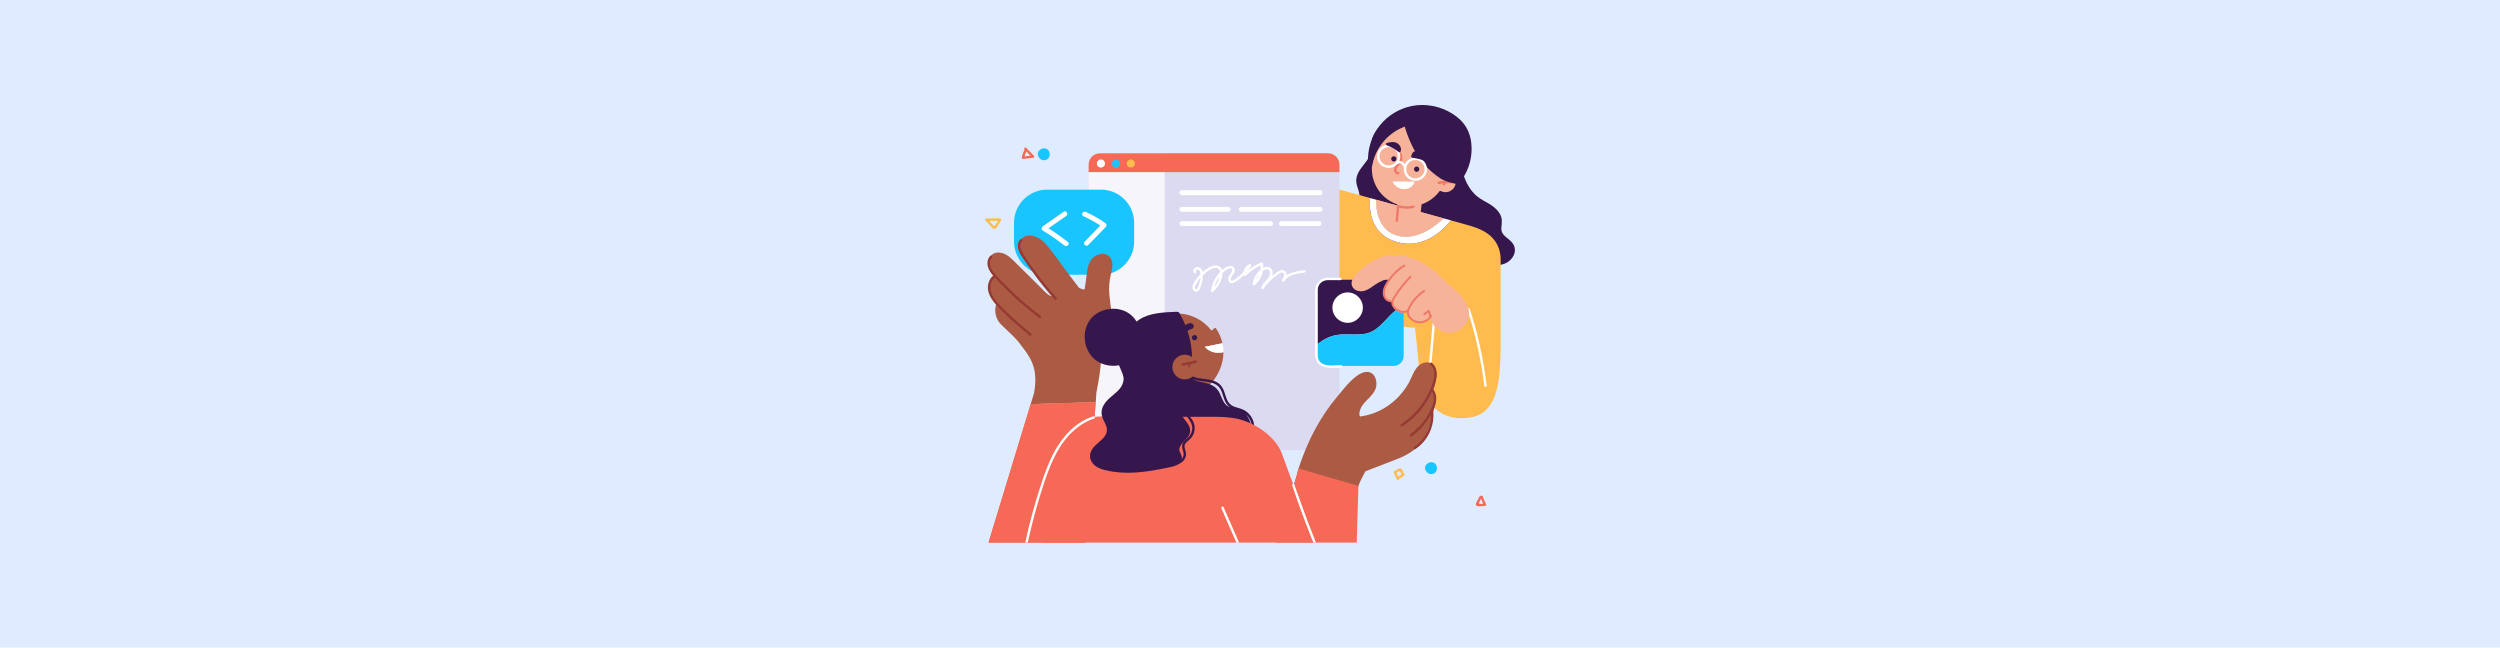 <svg width="4096" height="1061" viewBox="0 0 4096 1061" fill="none" xmlns="http://www.w3.org/2000/svg">
<g id="HEADER13">
<rect width="4096" height="1061" fill="#DFECFF"/>
<g id="uuid-34b412ff-2121-4a17-806b-5049842c197b" clip-path="url(#clip0_268_8906)">
<path id="Vector" d="M1638.69 357.895C1631.57 357.67 1624.41 357.76 1617.29 358.075C1616.25 357.174 1614.9 357.805 1614.41 358.886C1613.59 359.967 1614 361.905 1615.62 361.995C1617.65 364.202 1619.63 366.455 1621.66 368.708C1622.74 369.924 1623.87 371.141 1624.99 372.402C1626.03 373.529 1627.07 374.745 1628.64 374.971C1631.89 375.421 1633.55 371.862 1634.95 369.564C1636.75 366.68 1638.56 363.752 1640.31 360.868C1641.12 359.562 1640.09 357.985 1638.65 357.94L1638.69 357.895ZM1632.56 366.05C1631.8 367.311 1631.03 368.573 1630.22 369.834C1627.88 370.105 1627.07 368.933 1626.21 367.987C1625.26 366.951 1624.32 365.87 1623.37 364.833C1622.47 363.842 1621.61 362.851 1620.71 361.86C1625.58 361.679 1630.4 361.679 1635.27 361.77L1632.56 366.095V366.05Z" fill="#FFBB4D"/>
<path id="Vector_2" d="M1693.93 255.126C1689.78 250.846 1685.59 246.611 1681.45 242.331C1679.65 240.483 1676.81 243.322 1678.61 245.169C1676.45 249.314 1674.87 253.549 1674.06 257.965C1673.83 259.091 1674.6 260.668 1676 260.488L1692.53 258.55C1693.34 258.46 1694.02 258.145 1694.38 257.334C1694.69 256.568 1694.56 255.757 1693.97 255.126H1693.93ZM1681.67 248.323L1688.25 255.036C1685.01 255.396 1681.81 255.802 1678.56 256.162C1679.28 253.414 1680.32 250.801 1681.67 248.278V248.323Z" fill="#F66957"/>
<path id="Vector_3" d="M1718.75 247.738C1716.86 244.043 1712.85 242.421 1708.89 243.097C1706.81 243.458 1704.83 244.494 1703.25 245.936C1701.54 247.512 1700.6 249.585 1700.28 251.883C1701 258.28 1704.34 261.254 1707.99 262.2C1711.86 263.237 1715.96 261.93 1718.21 258.596C1720.33 255.442 1720.38 251.072 1718.66 247.738H1718.75Z" fill="#19C5FF"/>
<path id="Vector_4" d="M2434.87 826.058C2432.8 821.958 2430.95 817.723 2429.29 813.397C2428.88 812.406 2427.93 811.685 2426.81 812.001C2424.69 813.127 2423.88 813.442 2423.52 814.163C2422.39 816.416 2421.22 818.669 2420.1 820.877C2419.51 822.003 2418.92 823.084 2418.38 824.211C2417.75 825.562 2417.62 827.139 2418.79 828.31C2419.6 829.121 2420.82 829.392 2421.94 829.437C2423.16 829.527 2424.38 829.437 2425.59 829.437C2428.12 829.437 2430.59 829.257 2433.12 828.986C2434.65 828.851 2435.55 827.409 2434.83 825.968L2434.87 826.058ZM2423.47 825.517C2423.07 823.94 2423.56 822.949 2424.06 822.003C2424.87 820.381 2425.68 818.804 2426.49 817.182C2427.62 819.93 2428.79 822.634 2430.05 825.337C2428.93 825.427 2427.8 825.472 2426.67 825.517C2425.59 825.517 2424.51 825.517 2423.43 825.517H2423.47Z" fill="#F66957"/>
<path id="Vector_5" d="M2300.97 776.995C2300.07 775.238 2299.12 773.481 2298.22 771.678C2297.45 770.147 2296.69 768.389 2295.06 767.623C2292.99 766.632 2291.14 767.939 2289.43 769.02C2288.17 769.831 2286.95 770.642 2285.69 771.453C2283.48 772.129 2283.26 772.94 2283.39 773.706C2285.51 778.842 2286.86 782.086 2288.26 785.33C2288.8 786.592 2290.56 786.501 2291.41 785.735C2294.03 783.257 2297 781.275 2300.25 779.743C2301.24 779.248 2301.42 777.896 2300.97 776.995ZM2288.04 774.697C2288.89 774.156 2289.75 773.571 2290.6 773.03C2291.28 772.579 2292 772.129 2292.68 771.678C2294.34 772.895 2294.7 773.616 2295.11 774.337C2295.6 775.283 2296.06 776.184 2296.55 777.13C2294.52 778.256 2292.54 779.518 2290.74 780.96C2289.84 778.842 2288.94 776.77 2288.04 774.652V774.697Z" fill="#FFBB4D"/>
<path id="Vector_6" d="M2353.18 761.992C2351.29 758.297 2347.28 756.675 2343.32 757.351C2341.24 757.711 2339.22 758.748 2337.68 760.189C2335.97 761.766 2335.03 763.839 2334.71 766.137C2335.43 772.534 2338.77 775.508 2342.42 776.454C2346.29 777.49 2350.39 776.184 2352.64 772.85C2354.81 769.696 2354.81 765.326 2353.14 761.992H2353.18Z" fill="#19C5FF"/>
<path id="Vector_7" d="M2481.69 413.223C2480.51 419.35 2476.59 424.802 2471.64 428.451C2459.65 437.372 2442.31 434.849 2428.65 432.281C2414.1 429.487 2399.77 424.126 2388.6 414.169C2383.55 409.663 2379.23 404.257 2376.25 398.174C2372.92 391.416 2371.43 383.982 2371.07 376.503C2370.76 368.663 2371.7 360.869 2372.88 353.165C2374 345.686 2375.26 338.207 2376.75 330.773C2379.68 316.13 2383.91 301.442 2392.25 288.872C2392.74 288.151 2393.47 287.88 2394.19 287.971C2390.18 275.671 2387.97 262.56 2386.08 250.17C2385.67 247.647 2389.55 246.565 2389.95 249.088C2390.58 253.053 2391.17 257.018 2391.84 260.983C2394.46 276.346 2398.11 291.89 2406.26 305.362C2409.87 311.309 2414.28 316.761 2419.6 321.266C2425.5 326.222 2432.44 329.601 2439.02 333.476C2445.19 337.125 2451 341.36 2455.28 347.172C2457.26 349.831 2458.84 352.804 2459.74 356.003C2460.78 359.607 2460.73 363.347 2460.37 367.087C2460.01 370.781 2459.34 374.656 2460.19 378.305C2460.87 381.144 2462.45 383.532 2464.43 385.604C2468.35 389.704 2473.3 392.678 2477.04 397.003C2481.05 401.598 2482.81 407.275 2481.64 413.313L2481.69 413.223Z" fill="#36174D"/>
<path id="Vector_8" d="M2409.69 418.044C2409.82 419.125 2408.65 420.027 2407.66 420.027C2403.56 420.027 2399.41 420.072 2395.31 420.117C2361.93 420.342 2328.54 420.567 2295.16 420.838C2286.82 420.928 2278.48 420.973 2270.15 421.018C2264.07 421.063 2256.54 421.874 2251.68 417.458C2249.29 415.296 2248.3 412.187 2247.8 409.078C2247.17 405.159 2246.81 401.194 2246.32 397.229L2243.43 373.575C2240.86 372.314 2238.43 370.827 2236.18 369.115C2229.82 364.249 2224.55 357.446 2222.57 349.606C2221.44 345.191 2221.58 340.685 2223.02 336.36C2224.37 332.215 2226.67 328.295 2227.26 323.925C2228.38 315.41 2223.29 307.345 2222.26 299.055C2221.35 292.206 2223.52 285.719 2227.08 279.952C2230.59 274.23 2235.1 269.229 2238.97 263.777C2240.41 261.704 2241.81 259.587 2242.94 257.334C2244.42 243.412 2246.9 228.364 2250.73 220.975C2256.59 209.666 2262.94 204.485 2273.03 196.646C2294.93 179.66 2318.76 182.679 2345.3 190.563C2346.56 190.969 2346.92 192.185 2346.56 193.176C2350.89 194.663 2355.03 196.691 2358.77 199.304C2389.55 220.66 2391.53 262.38 2395.45 296.081C2400.23 336.766 2404.96 377.405 2409.73 418.044H2409.69Z" fill="#36174D"/>
<path id="Vector_9" d="M2254.74 327.258C2291.55 337.44 2328.31 347.577 2365.12 357.76C2355.08 367.582 2323.04 395.335 2289.61 386.099C2256.45 376.953 2254.42 340.143 2254.74 327.258Z" fill="#FFBB4D"/>
<path id="Vector_10" d="M2458.66 424.712C2458.66 426.515 2458.66 495.899 2458.66 553.208C2458.66 610.518 2458.66 674.721 2411.04 683.597C2366.07 691.977 2330.34 668.909 2324.53 598.894C2322.5 574.835 2320.25 553.794 2318.13 536.493C2316.65 536.583 2315.16 536.673 2313.58 536.673C2301.33 536.673 2289.93 533.114 2280.29 526.987L2255.28 552.668L2069.7 496.034L2121.69 422.865L2103.44 418.134L2104.34 414.8C2083.08 404.933 2068.34 383.397 2068.34 358.437C2068.34 340.145 2078.66 316.356 2094.48 305.903C2113.04 293.603 2138.5 295.09 2158.68 300.677C2185.35 308.066 2212.03 315.41 2238.7 322.799C2240.73 323.339 2242.71 323.925 2244.74 324.466C2243.25 339.199 2242.89 383.803 2289.57 396.733C2333.86 408.988 2366.25 374.837 2377.16 361.095C2384.32 363.078 2391.53 365.06 2398.69 367.042C2403.47 368.349 2408.24 369.701 2412.98 371.233C2421.85 374.116 2430.41 377.72 2437.89 383.217C2452.44 393.895 2458.62 409.078 2458.62 424.712H2458.66Z" fill="#FFBB4D"/>
<path id="Vector_11" d="M2435.82 631.828C2431.85 598.622 2425.37 565.687 2416.35 533.473C2413.83 524.417 2411.08 515.451 2408.15 506.531C2407.34 504.098 2403.47 505.134 2404.28 507.612C2414.55 539.015 2422.48 571.229 2427.84 603.849C2429.38 613.13 2430.68 622.456 2431.81 631.828C2432.12 634.351 2436.13 634.396 2435.82 631.828Z" fill="white"/>
<path id="Vector_12" d="M2347.73 523.742C2345.07 553.343 2342.42 582.944 2339.76 612.545C2338.99 620.925 2338.23 629.35 2337.51 637.731C2337.28 640.299 2341.24 640.974 2341.47 638.406C2344.13 608.805 2346.79 579.205 2349.45 549.604C2350.21 541.223 2350.93 532.798 2351.7 524.418C2351.92 521.85 2347.96 521.174 2347.73 523.742Z" fill="white"/>
<path id="Vector_13" d="M1802.15 251.115H2175.98C2186.26 251.115 2194.59 259.45 2194.59 269.723V718.918C2194.59 729.19 2186.26 737.525 2175.98 737.525H1802.15C1791.88 737.525 1783.55 729.19 1783.55 718.918V269.723C1783.55 259.45 1791.88 251.115 1802.15 251.115Z" fill="#DCDAF1"/>
<path id="Vector_14" d="M1908.17 251.115V737.48H1802.11C1791.84 737.48 1783.5 729.145 1783.5 718.873V269.723C1783.5 259.45 1791.84 251.115 1802.11 251.115H1908.17Z" fill="#F5F5FA"/>
<path id="Vector_15" d="M1715.69 310.723H1803.87C1833.87 310.723 1858.2 335.052 1858.2 365.059V395.786C1858.2 425.792 1833.87 450.122 1803.87 450.122H1715.69C1685.69 450.122 1661.36 425.792 1661.36 395.786V365.059C1661.36 335.052 1685.69 310.723 1715.69 310.723Z" fill="#19C5FF"/>
<path id="Vector_16" d="M2331.47 314.913L2325.84 363.302L2287.36 356.229L2288.71 339.243L2289.03 335.098L2290.92 311.805L2331.47 314.913Z" fill="#F6B399"/>
<path id="Vector_17" d="M2345.08 187.003C2308.72 176.37 2270.64 197.231 2260.01 233.59C2259.15 236.563 2258.48 239.537 2258.03 242.511C2254.6 247.602 2251.9 253.279 2250.1 259.496C2249.11 262.83 2248.48 266.164 2248.07 269.498C2244.6 298.784 2262.62 327.123 2291.86 335.684C2317.37 343.118 2343.81 333.296 2358.64 313.066C2368.59 307.66 2377.25 299.73 2383.55 289.953C2387.02 284.547 2389.77 278.554 2391.66 272.067C2402.3 235.707 2381.44 197.636 2345.08 187.048V187.003Z" fill="#F6B399"/>
<path id="Vector_18" d="M2325.21 278.374C2324.53 280.671 2322.14 281.978 2319.84 281.302C2317.55 280.626 2316.24 278.238 2316.92 275.941C2317.59 273.643 2319.98 272.336 2322.28 273.012C2324.58 273.688 2325.88 276.076 2325.21 278.374Z" fill="#36174D"/>
<path id="Vector_19" d="M2287.81 261.569C2287.13 263.867 2284.74 265.173 2282.45 264.497C2280.15 263.822 2278.84 261.434 2279.52 259.136C2280.19 256.838 2282.58 255.532 2284.88 256.207C2287.18 256.883 2288.48 259.271 2287.81 261.569Z" fill="#36174D"/>
<path id="Vector_20" d="M2299.75 474.857V500.764C2296.64 501.935 2293.67 503.467 2290.92 505.269C2275.15 515.497 2265.64 533.338 2249.06 542.394C2231.08 552.216 2209.73 545.638 2190.4 548.837C2178.59 550.774 2167.56 556.271 2158.5 564.11V474.857C2158.5 465.711 2165.89 458.367 2174.99 458.367H2283.17C2292.27 458.367 2299.66 465.756 2299.66 474.857H2299.75Z" fill="#36174D"/>
<path id="Vector_21" d="M2299.75 500.764V583.079C2299.75 592.18 2292.36 599.569 2283.26 599.569H2175.08C2165.93 599.569 2158.59 592.18 2158.59 583.079V564.111C2167.65 556.271 2178.68 550.774 2190.49 548.837C2209.82 545.638 2231.13 552.216 2249.15 542.394C2265.73 533.338 2275.28 515.497 2291.01 505.269C2293.71 503.467 2296.73 501.935 2299.84 500.764H2299.75Z" fill="#19C5FF"/>
<path id="Vector_22" d="M2232.89 504.007C2232.89 517.749 2221.71 528.922 2207.97 528.922C2194.23 528.922 2183.05 517.749 2183.05 504.007C2183.05 490.265 2194.23 479.092 2207.97 479.092C2221.71 479.092 2232.89 490.265 2232.89 504.007Z" fill="white"/>
<path id="Vector_23" d="M2348.64 638.046C2347.51 641.425 2352.19 652.553 2352.1 657.149C2351.92 664.583 2349.09 670.575 2347.55 677.649C2339.89 712.206 2331.29 736.265 2287.27 752.8C2278.98 755.909 2246.76 768.479 2237.03 772.174C2234.78 777.4 2229.6 785.014 2225.68 796.053C2223.29 802.856 2221.35 810.966 2220.86 820.562C2223.97 821.644 2223.43 827.321 2219.37 827.636C2184.27 830.519 2149.08 831.195 2113.89 829.754C2111.73 829.663 2110.56 828.086 2110.43 826.419C2110.29 825.338 2110.61 824.212 2111.33 823.446C2111.78 822.95 2112.41 822.635 2113.17 822.5C2114.44 815.967 2115.74 810.245 2117.14 804.523C2123.94 782.131 2127.28 768.704 2127.68 767.127C2135.03 744.6 2144.04 722.839 2155.35 702.159C2165.57 683.416 2177.6 665.619 2191.39 649.31C2201.93 636.874 2218.87 613.401 2235.73 609.706C2252.85 605.967 2258.88 626.557 2252.94 638.992C2248.75 647.778 2240.77 653.77 2234.51 660.979C2230.32 665.8 2225.18 675.757 2228.02 682.38C2249.92 679.812 2270.91 669.719 2287.45 653.95C2295.29 646.426 2302.18 637.776 2307.68 628.089C2313.13 618.492 2316.24 606.282 2324.62 598.938C2331.15 593.216 2341.52 591.099 2348.09 597.992C2354.49 604.66 2353.91 615.383 2352.33 624.034C2351.47 628.81 2350.26 633.495 2348.73 638.046H2348.64Z" fill="#AB5A44"/>
<path id="Vector_24" d="M2004.5 577.132C2004.5 587.179 2002.2 597.137 1998.14 606.328C1986.66 632.73 1960.75 653.32 1931.51 654.491C1930.56 654.491 1929.61 654.536 1928.67 654.536C1889.79 654.536 1858.25 622.998 1858.25 584.116C1858.25 545.234 1889.79 513.695 1928.67 513.695C1951.56 513.695 1971.88 524.644 1984.76 541.539C1986.52 540.683 1988.14 539.512 1989.36 537.935C1990.21 536.853 1991.84 537.394 1992.51 538.34C1997.38 545.549 2000.89 553.659 2002.83 562.129C2002.92 562.444 1973.99 568.076 1973.99 568.076C1973.99 568.076 1980.93 577.583 1994.58 577.853C1998.55 577.943 2001.88 577.538 2004.45 577.042L2004.5 577.132Z" fill="#AB5A44"/>
<path id="Vector_25" d="M2004.5 577.131C2001.93 577.627 1998.59 578.032 1994.63 577.942C1980.98 577.672 1974.04 568.165 1974.04 568.165L2002.96 562.488C2004.05 567.354 2004.54 572.265 2004.54 577.131H2004.5Z" fill="white"/>
<path id="Vector_26" d="M2381.39 544.782C2371.7 547.124 2361.74 544.286 2354.22 537.933C2347.73 532.482 2344.89 528.021 2344.22 519.551C2340.12 523.336 2334.35 525.588 2329.12 527.616C2323.63 529.733 2316.96 527.255 2312.09 523.696C2307.59 520.452 2305.24 515.045 2304.7 509.639C2301.1 512.973 2295.6 513.063 2291.23 510.991C2285.24 508.152 2280.15 499.907 2280.46 494.05C2270.6 494.636 2263.3 481.164 2266.63 474.541C2269.38 469.135 2271.09 465.53 2276.18 458.997C2277.13 457.781 2278.08 456.565 2279.11 455.438C2274.56 456.384 2270.06 457.691 2265.78 459.493C2261.13 461.385 2256.72 463.818 2252.62 466.657C2248.2 469.675 2243.97 473.009 2239.06 475.172C2234.73 477.109 2230.05 477.875 2225.41 476.794C2221.08 475.803 2217.12 473.145 2215.36 468.955C2212.02 460.935 2218.06 452.825 2223.47 447.463C2238.2 432.956 2256.49 420.476 2277.49 418.223C2296.77 416.15 2316.28 422.278 2332.73 432.01C2344.49 438.993 2355.84 448.184 2365.17 458.141C2374 467.558 2384.99 474.857 2393.51 484.814C2403.65 496.663 2411.76 511.802 2403.96 526.76C2399.41 535.455 2391.08 542.394 2381.48 544.691L2381.39 544.782Z" fill="#F6B399"/>
<path id="Vector_27" d="M1961.42 553.208C1961.42 555.596 1959.49 557.533 1957.1 557.533C1954.71 557.533 1952.77 555.596 1952.77 553.208C1952.77 550.82 1954.71 548.883 1957.1 548.883C1959.49 548.883 1961.42 550.82 1961.42 553.208Z" fill="#36174D"/>
<path id="Vector_28" d="M1955.07 536.943C1953.81 538.7 1951.74 539.286 1949.8 540.007C1948.09 540.683 1946.47 541.629 1944.98 542.755C1942.05 544.963 1939.62 548.027 1938.27 551.451C1937.82 552.532 1936.96 553.073 1935.79 552.847C1933.94 552.532 1932.91 550.82 1932.91 549.108C1933.18 544.287 1934.93 540.052 1937.86 536.493C1940.39 533.429 1943.9 530.906 1947.77 529.87C1950.03 529.239 1952.6 529.374 1954.35 531.086C1955.93 532.618 1956.38 535.096 1955.03 536.943H1955.07Z" fill="#36174D"/>
<path id="Vector_29" d="M2049.87 682.604C2046.8 677.918 2042.48 673.953 2037.48 671.475C2032.07 668.772 2025.94 668.006 2020.45 665.573C2015.54 663.366 2012.34 659.581 2010.26 654.715C2008.24 649.939 2007.11 644.848 2005.17 640.072C2003.19 635.116 2000.4 630.791 1995.98 627.637C1991.43 624.393 1985.8 622.816 1980.35 621.87C1969.13 619.933 1953.9 620.699 1946.47 610.336C1945.16 607.768 1945.2 605.876 1945.79 604.029C1946.33 602.316 1944.62 601.28 1943.27 601.641C1942.68 601.1 1941.82 600.83 1940.92 601.28C1927.14 608.264 1922.59 624.889 1921.82 639.216C1920.87 657.553 1924.39 676.161 1931.51 693.057C1938.4 709.411 1948.85 724.865 1962.87 735.904C1976.92 746.987 1994.85 753.34 2012.88 750.636C2028.65 748.249 2043.2 737.841 2049.37 723.108C2050.32 723.063 2051.26 722.432 2051.26 721.171C2051.26 719.819 2051.31 718.512 2051.31 717.161C2051.31 716.305 2051.31 715.629 2051.31 714.953C2056.54 704.861 2056.18 692.291 2049.87 682.649V682.604ZM2004.72 658.184C2002.29 653.814 2000.71 649.038 1998.5 644.533C1996.16 639.757 1993.01 635.612 1988.46 632.728C1983.5 629.575 1977.69 628.043 1972.01 626.781C1965.66 625.339 1958.9 624.078 1953.36 620.474C1958.9 622.906 1965.21 623.943 1971.2 624.619C1981.61 625.835 1993.73 627.277 1999.45 637.279C2004.36 645.839 2004.59 656.652 2011.53 664.131C2012.74 665.438 2014.14 666.519 2015.63 667.42C2010.76 665.798 2007.29 662.69 2004.77 658.139L2004.72 658.184ZM2041.13 678.729C2048.43 685.262 2051.58 694.093 2050.77 702.788C2050 696.03 2048.34 689.452 2044.69 683.55C2043.65 681.883 2042.48 680.261 2041.13 678.729Z" fill="#36174D"/>
<path id="Vector_30" d="M1817.65 483.779C1816.62 472.019 1817.25 460.801 1820.09 449.312C1821.93 441.878 1824.1 433.362 1821.21 425.928C1814.82 409.393 1793.5 415.341 1786.34 427.731C1780.71 437.507 1780.62 449.627 1779.09 460.53C1778.46 465.081 1777.73 469.631 1776.92 474.182C1774.31 474.497 1771.07 473.281 1767.6 471.208L1750.25 448.321C1737.63 431.695 1725.92 413.809 1711.86 398.22C1702.9 388.263 1684.33 379.747 1672.98 391.912C1659.82 406.059 1677.08 424.306 1685.78 435.75C1698.39 452.285 1711.01 468.82 1723.62 485.355C1716.82 484.635 1708.3 474.272 1704.88 470.848C1697.35 463.414 1689.83 455.935 1682.31 448.546C1675.1 441.427 1667.93 434.309 1660.72 427.19C1655.41 422.009 1649.73 416.737 1642.39 414.71C1628.46 410.79 1619.63 418.675 1619.54 432.596C1619.5 440.076 1623.06 445.752 1627.52 451.835C1614.5 462.873 1620.49 482.968 1630.09 494.547C1630.94 495.583 1631.8 496.529 1632.65 497.565C1628.06 508.739 1631.35 522.616 1639.5 530.951C1650 541.719 1661.58 550.82 1670.77 562.895C1687.26 584.611 1701.95 601.326 1694.16 644.128L1688.66 662.15L1795.22 658.996L1796.39 642.776C1798.19 633.54 1799.99 623.989 1801.43 614.482C1802.83 604.976 1803.82 595.514 1804.09 586.413C1833.29 561.092 1820.67 517.254 1817.7 483.869L1817.65 483.779Z" fill="#AB5A44"/>
<g id="Group">
<path id="Vector_31" d="M1731.05 487.653C1720.65 476.479 1710.91 464.675 1701.77 452.465C1692.8 440.481 1684.06 428.226 1676.18 415.52C1672.53 409.663 1668.79 400.878 1674.51 395.021C1676.31 393.173 1673.47 390.335 1671.67 392.182C1666.85 397.138 1666.76 404.662 1669.19 410.79C1670.63 414.484 1672.8 417.773 1674.96 421.107C1677.17 424.441 1679.38 427.82 1681.67 431.109C1690.73 444.446 1700.19 457.511 1710.37 470.037C1716.1 477.065 1722 483.913 1728.22 490.536C1729.97 492.429 1732.81 489.59 1731.05 487.698V487.653Z" fill="#953A33"/>
<path id="Vector_32" d="M1704.74 517.254C1690.51 506.576 1676.81 495.132 1663.74 483.013C1657.25 476.975 1650.95 470.803 1644.77 464.45C1641.66 461.251 1638.6 458.007 1635.54 454.718C1632.61 451.564 1629.59 448.411 1627.07 444.896C1622.47 438.544 1618.91 428.677 1625.22 422.099C1627.02 420.251 1624.18 417.413 1622.38 419.26C1616.7 425.117 1616.88 433.993 1620.08 441.022C1621.89 445.031 1624.63 448.546 1627.52 451.835C1622.34 455.619 1619.41 461.702 1618.69 468.054C1617.79 475.804 1620.49 483.373 1624.68 489.816C1629.45 497.205 1635.81 503.558 1642.03 509.775C1648.56 516.308 1655.32 522.616 1662.26 528.743C1670.28 535.862 1678.48 542.755 1686.68 549.648C1688.66 551.315 1691.5 548.477 1689.51 546.81C1676 535.456 1662.53 524.057 1649.82 511.803C1643.74 505.9 1637.61 499.908 1632.25 493.33C1627.52 487.563 1623.15 480.58 1622.65 472.92C1622.2 466.117 1624.5 458.773 1630.4 454.989C1632.56 457.376 1634.73 459.719 1636.93 462.062C1649.91 475.804 1663.65 488.825 1678.07 501.08C1686.09 507.883 1694.33 514.461 1702.81 520.768C1704.88 522.3 1706.86 518.831 1704.83 517.299L1704.74 517.254Z" fill="#953A33"/>
</g>
<path id="Vector_33" d="M1795.17 658.951L1793.46 682.83L1793.28 685.443L1778.5 889H1619.59L1688.66 662.105L1795.17 658.951Z" fill="#F66957"/>
<path id="Vector_34" d="M1795.17 658.951L1793.46 682.83L1793.28 685.443L1778.5 889H1619.59L1688.66 662.105L1795.17 658.951Z" fill="#F66957"/>
<path id="Vector_35" d="M2153.99 889H1710.91C1710.91 889 1729.16 791.862 1731.87 760.054C1734.57 728.245 1745.56 712.972 1753.09 705.718C1765.97 691.3 1784.72 682.199 1805.58 682.199C1807.06 682.199 1808.5 682.244 1809.95 682.334C1840.4 682.56 1870.86 682.74 1901.27 682.92C1922 683.055 1942.73 682.74 1963.45 682.92C1983.55 683.055 2005.62 681.884 2025.45 685.759C2054.1 691.345 2089.11 714.188 2099.88 742.212C2103.67 752.53 2110.65 771.588 2118.49 792.808C2118.85 793.845 2119.25 794.881 2119.66 795.917C2135.43 838.764 2153.99 889 2153.99 889Z" fill="#F66957"/>
<path id="Vector_36" d="M1935.02 728.876C1933.54 731.084 1932.23 733.607 1932.18 736.31C1932.14 738.923 1933.36 741.131 1934.44 743.429C1935.52 745.726 1936.51 748.204 1936.37 750.772C1936.19 753.25 1935.2 755.548 1933.72 757.486C1930.25 761.946 1924.75 763.658 1919.43 764.829C1913.35 766.181 1907.22 767.443 1901.1 768.614C1876.68 773.3 1851.53 776.454 1826.71 773.255C1820.67 772.489 1814.68 771.407 1808.82 769.785C1803.5 768.344 1798.28 766.271 1793.91 762.757C1789.99 759.603 1786.88 755.053 1786.07 750.006C1785.26 744.96 1786.79 740.049 1789.54 735.814C1795.26 727.164 1805.08 722.343 1810.67 713.692C1813.37 709.457 1814.32 704.817 1813.01 699.951C1811.71 695.22 1809.05 690.985 1807.15 686.479C1805.13 681.659 1804.14 676.703 1805.22 671.476C1806.25 666.43 1809.05 661.97 1812.29 658.05C1818.91 650.03 1828.24 644.759 1834.82 636.649C1838.24 632.414 1840.41 627.413 1840.9 622.006C1841.71 612.95 1832.48 600.785 1831.85 591.82C1831.17 581.862 1832.48 571.77 1835.72 562.309C1841.44 545.774 1852.8 532.618 1867.35 523.156C1883.52 512.659 1906.95 511.577 1927.45 510.811C1928.81 510.766 1930.11 511.307 1931.46 511.622C1932.05 512.568 1932.63 513.515 1933.18 514.506C1937.77 522.525 1941.65 530.996 1944.71 539.736C1953.05 563.3 1956.47 591.594 1948.54 615.744C1949.53 619.708 1949.98 623.763 1949.98 627.863C1949.98 633.27 1949.08 638.676 1947.37 643.813C1945.61 649.084 1942.86 653.77 1939.89 658.455C1937.23 662.645 1934.21 667.196 1934.12 672.377C1934.03 676.477 1936.01 680.217 1938.22 683.551C1942.59 690.039 1949.08 695.986 1949.94 704.186C1951.11 715.314 1940.34 720.946 1934.89 728.921L1935.02 728.876Z" fill="#36174D"/>
<path id="Vector_37" d="M2225.63 796.007L2222.89 888.955H2091.19C2091.19 888.955 2102 853.677 2110.38 826.374C2110.7 825.383 2110.97 824.391 2111.28 823.4C2113.45 816.417 2115.38 810.109 2116.87 805.198C2117.64 802.765 2118.13 801.098 2118.63 799.476C2118.99 798.215 2119.35 797.043 2119.71 795.872C2119.98 794.971 2120.25 794.07 2120.47 793.214C2125.02 777.625 2127.28 768.434 2127.64 767.127C2128.13 768.163 2225.68 796.007 2225.68 796.007H2225.63Z" fill="#F66957"/>
<path id="Vector_38" d="M1955.48 691.75C1953 686.073 1948.13 681.838 1945.7 676.116C1942.68 668.997 1947.32 662.104 1949.53 655.481C1954.85 639.802 1955.03 622.501 1950.16 606.732C1949.39 604.254 1945.52 605.335 1946.28 607.813C1950.47 621.375 1950.79 635.927 1947.14 649.624C1946.24 653.048 1945.02 656.427 1943.67 659.716C1942.36 662.915 1941.01 666.159 1940.7 669.673C1940.11 676.026 1943.72 681.252 1947.28 686.118C1950.84 690.984 1953.63 695.85 1953.4 702.067C1953.22 707.925 1950.61 713.241 1946.24 717.161C1941.91 721.036 1936.73 724.595 1936.73 731.038C1936.73 737.12 1941.15 742.797 1938.26 748.834C1935.56 754.466 1929.07 757.8 1922.99 758.025C1914.7 758.296 1906.95 754.556 1899.65 750.997C1897.35 749.87 1895.28 753.34 1897.62 754.466C1909.7 760.323 1924.61 766.541 1936.6 757.034C1941.33 753.295 1943.99 747.663 1943.04 741.625C1942.5 738.246 1940.88 735.048 1940.7 731.623C1940.56 728.379 1942.32 725.992 1944.62 723.874C1946.87 721.801 1949.44 719.999 1951.42 717.656C1953.4 715.359 1954.89 712.7 1955.93 709.817C1958 704.05 1957.86 697.472 1955.39 691.795L1955.48 691.75Z" fill="#36174D"/>
<path id="Vector_39" d="M1961.34 601.37C1961.34 612.589 1952.23 621.645 1941.06 621.645C1929.89 621.645 1920.79 612.544 1920.79 601.37C1920.79 590.197 1929.89 581.096 1941.06 581.096C1952.23 581.096 1961.34 590.197 1961.34 601.37Z" fill="#AB5A44"/>
<path id="Vector_40" d="M2345.66 594.252C2344.81 593.576 2343.41 594.117 2342.91 594.973C2342.28 596.009 2342.78 597.045 2343.63 597.721C2350.21 602.767 2350.89 612.049 2349.4 619.573C2347.87 627.457 2344.85 635.162 2341.43 642.415C2334.98 656.022 2326.2 668.412 2315.52 678.955C2309.44 684.992 2302.72 690.354 2295.51 694.994C2293.35 696.391 2295.38 699.86 2297.54 698.463C2311.19 689.633 2323.09 678.279 2332.64 665.123C2337.37 658.635 2341.47 651.697 2344.9 644.443C2348.59 636.648 2351.97 628.268 2353.46 619.708C2355.08 610.427 2353.5 600.334 2345.66 594.252Z" fill="#953A33"/>
<path id="Vector_41" d="M2348.1 637.821C2346.47 635.839 2343.63 638.677 2345.26 640.66C2352.96 650.031 2348.01 663.322 2343.32 672.829C2338.5 682.651 2332.19 691.662 2324.58 699.501C2320.25 703.961 2315.57 708.016 2310.56 711.621C2308.49 713.108 2310.47 716.577 2312.59 715.09C2322.28 708.152 2330.75 699.726 2337.69 690.04C2341.11 685.264 2344.18 680.173 2346.79 674.856C2349.58 669.134 2352.11 663.142 2352.96 656.744C2353.86 650.031 2352.47 643.138 2348.1 637.821Z" fill="#953A33"/>
<path id="Vector_42" d="M2348.14 674.54C2347.87 672.017 2343.86 671.972 2344.13 674.54C2345.98 691.886 2339.98 709.683 2328.27 722.568C2324.98 726.218 2321.24 729.417 2317.14 732.12C2314.98 733.517 2317 736.986 2319.17 735.589C2334.58 725.452 2345.16 708.511 2347.82 690.264C2348.59 685.038 2348.72 679.811 2348.18 674.54H2348.14Z" fill="#953A33"/>
<path id="Vector_43" d="M1958.59 590.468C1951.6 592.45 1944.53 594.027 1937.36 595.109C1936.28 595.289 1935.7 596.595 1935.97 597.587C1936.28 598.713 1937.36 599.163 1938.45 598.983C1945.61 597.857 1952.68 596.325 1959.67 594.343C1962.15 593.622 1961.11 589.747 1958.59 590.468Z" fill="#953A33"/>
<path id="Vector_44" d="M1950.21 595.199C1946.51 597.677 1946.83 600.155 1947.14 602.633C1950.84 600.155 1950.52 597.677 1950.21 595.199Z" fill="#953A33"/>
<path id="Vector_45" d="M2346.11 518.696C2346.83 517.57 2345.98 516.533 2344.94 516.353L2342.28 508.919C2341.97 508.108 2341.06 507.477 2340.16 507.793C2339.49 508.063 2332.82 513.289 2332.82 513.289C2332.14 513.83 2331.69 514.776 2332.28 515.632C2332.73 516.308 2333.86 516.759 2334.62 516.173C2336.38 514.821 2338.09 513.47 2339.85 512.118L2342.1 518.471C2335.75 527.076 2323.22 529.104 2314.53 522.616C2310.16 519.372 2307.23 514.281 2308.76 508.784C2309.52 506.081 2310.97 503.603 2312.41 501.215C2314.12 498.376 2316.01 495.673 2318.09 493.06C2322.68 487.338 2328.04 482.337 2334.04 478.147C2335.79 476.93 2334.04 474.047 2332.28 475.263C2326.2 479.498 2320.65 484.545 2315.97 490.312C2313.63 493.195 2311.51 496.214 2309.57 499.368C2307.9 502.161 2306.24 505.044 2305.42 508.198C2300.38 510 2296.01 509.505 2292.18 507.613C2288.26 505.72 2284.07 502.206 2283.12 497.746C2282.09 492.925 2285.83 488.104 2288.26 484.319C2291.5 479.318 2294.97 474.452 2298.67 469.812C2302.86 464.54 2307.36 459.494 2312.14 454.673C2313.67 453.141 2311.19 450.799 2309.66 452.376C2300.29 461.837 2291.95 472.245 2284.79 483.463C2283.08 486.121 2281.27 488.96 2280.28 491.979C2275.33 492.069 2271.63 489.275 2270.01 485.536C2268.25 481.436 2268.75 476.705 2270.19 472.56C2271.86 467.739 2274.79 463.279 2277.67 459.089C2280.64 454.854 2284.02 450.889 2287.72 447.284C2292 443.139 2296.73 439.535 2301.91 436.606C2303.8 435.525 2302.05 432.642 2300.15 433.723C2289.93 439.58 2281.41 447.915 2274.7 457.512C2268.88 465.847 2262.35 476.975 2267.13 487.248C2269.34 492.024 2274.25 495.448 2279.56 495.132C2279.52 496.214 2279.56 497.34 2279.79 498.466C2280.82 503.558 2285.24 507.703 2289.66 510.091C2294.25 512.614 2299.93 513.605 2304.88 511.577C2304.61 522.976 2318.22 530.861 2328.81 529.644C2335.93 528.833 2342.28 524.688 2346.11 518.606V518.696Z" fill="#EE796A"/>
<path id="Vector_46" d="M2291.01 281.798C2289.3 281.798 2288.17 280.221 2287.99 278.644C2287.76 276.391 2289.21 274.228 2290.51 272.561C2293.13 269.317 2296.33 266.569 2297.36 262.334C2299.03 255.621 2295.78 247.871 2289.48 244.808C2287.18 243.681 2287.9 246.835 2290.2 247.961C2293.4 249.538 2292.72 252.647 2293.53 256.116C2294.43 260.081 2293.13 263.46 2290.51 266.479C2287.58 269.903 2283.85 273.462 2283.94 278.373C2284.03 282.203 2286.95 285.807 2290.92 285.807C2293.49 285.807 2293.58 281.798 2290.96 281.798H2291.01Z" fill="#EE796A"/>
<path id="Vector_47" d="M2368.33 314.914C2377.61 314.914 2385.13 307.389 2385.13 298.108C2385.13 288.827 2377.61 281.303 2368.33 281.303C2359.04 281.303 2351.52 288.827 2351.52 298.108C2351.52 307.389 2359.04 314.914 2368.33 314.914Z" fill="#F6B399"/>
<path id="Vector_48" d="M1793.28 685.443C1776.83 690.939 1763.18 700.626 1752.01 712.521C1729.79 736.129 1718.44 767.397 1708.57 797.674C1698.79 827.68 1690.59 858.182 1683.88 889H1679.78C1683.25 872.78 1687.22 856.651 1691.54 840.656C1696.27 823.22 1701.54 805.919 1707.27 788.798C1712.63 772.849 1718.53 756.99 1726.41 742.077C1740.47 715.584 1762.01 691.48 1791.34 682.109C1792.29 681.793 1793.05 682.199 1793.46 682.875C1793.95 683.641 1793.95 684.767 1793.28 685.488V685.443Z" fill="white"/>
<path id="Vector_49" d="M2156.06 889H2151.74C2139.89 859.49 2128.81 829.618 2118.58 799.522C2118.08 798.08 2117.59 796.638 2117.09 795.152C2116.69 793.89 2117.5 792.989 2118.49 792.764C2119.16 792.583 2119.88 792.764 2120.43 793.259C2124.21 803.712 2127.54 813.309 2130.97 822.905C2138.9 845.117 2147.23 867.149 2156.06 889Z" fill="white"/>
<path id="Vector_50" d="M2030.04 889H2025.72C2017.52 870.302 2009.36 851.605 2001.16 832.907C2000.13 830.564 2003.6 828.537 2004.63 830.88C2008.01 838.629 2011.39 846.333 2014.77 854.038C2019.86 865.707 2024.95 877.331 2030.09 889H2030.04Z" fill="white"/>
<path id="Vector_51" d="M1859.69 584.792C1858.11 586.459 1856.35 588.036 1854.51 589.432C1839.28 601.011 1817.29 602.588 1800.48 593.442C1783.59 584.251 1775.16 564.157 1777.51 545.459C1778.68 535.997 1782.6 527.032 1789.18 520.093C1795.71 513.2 1804.54 508.739 1813.78 506.892C1822.92 505 1832.74 505.676 1841.49 509.145C1850.36 512.659 1857.57 519.057 1862.35 527.257C1871.36 542.801 1871.04 563.886 1860.27 578.484C1860.27 579.701 1860.14 580.917 1859.78 582.088C1860.63 583.125 1860.41 584.071 1859.78 584.747L1859.69 584.792Z" fill="#36174D"/>
<path id="Vector_52" d="M2281.5 297.387H2317.68C2317.68 297.387 2315.11 310.453 2299.57 309.732C2286.01 309.101 2281.46 297.387 2281.46 297.387H2281.5Z" fill="white"/>
<path id="Vector_53" d="M2379.72 296.802C2372.11 295.63 2364.36 295.901 2356.88 297.703C2354.36 298.334 2355.44 302.163 2357.96 301.577C2364.72 299.91 2371.79 299.595 2378.69 300.676C2379.77 300.857 2380.85 300.406 2381.17 299.28C2381.44 298.334 2380.85 296.982 2379.77 296.802H2379.72Z" fill="#EE796A"/>
<path id="Vector_54" d="M2368.46 297.973C2365.89 297.433 2365.13 298.289 2365.04 299.37C2364.9 300.316 2364.72 300.992 2364.45 301.668C2364.18 302.254 2363.82 302.839 2363.41 303.38C2367.83 304.371 2368.82 301.983 2369 299.37C2369 298.874 2368.73 298.289 2368.42 297.973H2368.46Z" fill="#EE796A"/>
<path id="Vector_55" d="M2390.27 299.82C2390.18 300.811 2389.46 301.803 2388.33 301.848C2387.38 302.523 2386.26 302.118 2385.63 301.307C2377.16 299.144 2367.38 297.297 2360.13 292.431C2345.39 282.564 2334.53 272.021 2324.44 257.559C2314.75 243.682 2306.24 223.858 2301.51 207.458C2298.13 208.72 2294.84 210.161 2291.69 211.828C2268.62 223.993 2252.4 246.52 2247.94 272.337C2247.76 273.418 2246.99 273.824 2246.18 273.824C2245.95 275.986 2242.57 276.752 2242.21 274.319C2241.85 271.661 2241.54 268.958 2241.4 266.254C2240.23 244.538 2247.26 222.596 2260.69 205.566C2273.71 189.031 2292.99 177.587 2313.54 173.577C2336.11 169.207 2360.22 174.073 2379.63 186.282C2388.6 191.914 2396.62 199.258 2402.12 208.404C2408.11 218.361 2410.77 230.075 2411.08 241.655C2411.62 262.695 2404.51 284.141 2390.36 299.82H2390.27Z" fill="#36174D"/>
<path id="Vector_56" d="M2365.12 357.76C2355.08 367.582 2323.04 395.335 2289.61 386.099C2256.45 376.953 2254.42 340.143 2254.74 327.258C2291.55 337.44 2328.31 347.577 2365.12 357.76Z" fill="#F6B399"/>
<path id="Vector_57" d="M2316.29 340.549C2307.18 342.802 2297.5 342.397 2288.71 339.243L2289.03 335.098C2297.41 338.251 2306.51 338.882 2315.2 336.675C2317.73 336.044 2318.76 339.919 2316.29 340.549Z" fill="#EE796A"/>
<path id="Vector_58" d="M2288.57 338.746C2287.9 346.361 2287.27 353.93 2286.59 361.544C2286.37 364.112 2290.38 364.112 2290.6 361.544C2291.28 353.93 2291.91 346.361 2292.58 338.746C2292.81 336.178 2288.8 336.178 2288.57 338.746Z" fill="#EE796A"/>
<path id="Vector_59" d="M2275.15 275.13C2264.61 275.13 2256.09 266.57 2256.09 256.072C2256.09 245.574 2264.65 236.969 2275.15 236.969C2285.65 236.969 2294.25 245.574 2294.25 256.072C2294.25 266.57 2285.65 275.13 2275.15 275.13ZM2275.15 240.979C2266.81 240.979 2260.1 247.737 2260.1 256.072C2260.1 264.407 2266.81 271.12 2275.15 271.12C2283.48 271.12 2290.24 264.407 2290.24 256.072C2290.24 247.737 2283.48 240.979 2275.15 240.979Z" fill="white"/>
<path id="Vector_60" d="M2294.79 248.052C2294.39 249.133 2292.9 250.079 2291.82 249.178C2285.92 244.447 2279.29 240.708 2272.17 238.14C2270.51 237.554 2270.1 234.581 2272.26 234.265C2278.66 232.373 2284.84 231.787 2289.61 234.896C2293.85 237.644 2296.64 243.051 2294.84 248.052H2294.79Z" fill="#36174D"/>
<path id="Vector_61" d="M2318.94 296.306C2308.4 296.306 2299.88 287.7 2299.88 277.203C2299.88 266.705 2308.44 258.145 2318.94 258.145C2329.44 258.145 2338.05 266.705 2338.05 277.203C2338.05 287.7 2329.44 296.306 2318.94 296.306ZM2318.94 262.154C2310.65 262.154 2303.89 268.868 2303.89 277.203C2303.89 285.538 2310.61 292.296 2318.94 292.296C2327.28 292.296 2334.04 285.538 2334.04 277.203C2334.04 268.868 2327.28 262.154 2318.94 262.154Z" fill="white"/>
<path id="Vector_62" d="M2342.01 265.848C2332.82 262.334 2323.27 259.811 2313.58 258.324C2309.93 257.783 2314.17 249.989 2315.61 248.952C2317.55 247.601 2320.12 247.376 2322.41 247.826C2331.2 249.583 2339.63 255.35 2344.31 262.964C2345.21 264.406 2343.59 266.479 2342.01 265.848Z" fill="#36174D"/>
<path id="Vector_63" d="M2303.4 272.877C2302 269.453 2299.88 266.074 2296.64 264.452C2293.49 262.875 2289.48 263.145 2287.04 266.074C2286.41 266.84 2286.32 268.011 2287.04 268.777C2287.67 269.498 2288.89 269.543 2289.57 268.777C2293.35 267.155 2294.39 267.471 2295.42 268.056C2297.81 269.498 2299.21 272.111 2300.33 274.77C2300.74 275.716 2302 275.941 2302.77 275.445C2303.67 274.86 2303.8 273.778 2303.4 272.832V272.877Z" fill="white"/>
<path id="Vector_64" d="M2194.55 269.723V282.068H1783.55V269.723C1783.55 259.45 1791.88 251.115 1802.15 251.115H2175.94C2186.21 251.115 2194.55 259.45 2194.55 269.723Z" fill="#F66957"/>
<path id="Vector_65" d="M1810.98 365.42C1800.89 358.391 1790.26 352.354 1779.04 347.218C1774.4 345.1 1770.3 351.993 1774.98 354.156C1784.67 358.571 1793.86 363.663 1802.74 369.52C1794.22 378.26 1785.75 387.046 1777.24 395.786C1773.63 399.481 1779.31 405.158 1782.91 401.463C1792.56 391.551 1802.15 381.639 1811.8 371.727C1813.69 369.745 1813.1 366.906 1810.98 365.42Z" fill="white"/>
<path id="Vector_66" d="M1749.62 396.552C1739.43 388.487 1728.85 380.963 1717.85 374.024C1727.49 367.311 1737.14 360.598 1746.78 353.885C1750.97 350.956 1746.96 344.018 1742.72 346.947C1731.32 354.876 1719.92 362.806 1708.53 370.78C1706.09 372.493 1705.82 376.052 1708.53 377.719C1720.83 385.153 1732.68 393.308 1743.94 402.229C1747.95 405.382 1753.67 399.751 1749.62 396.552Z" fill="white"/>
<path id="Vector_67" d="M1810.4 267.877C1810.4 271.572 1807.43 274.545 1803.73 274.545C1800.04 274.545 1797.06 271.572 1797.06 267.877C1797.06 264.183 1800.04 261.209 1803.73 261.209C1807.43 261.209 1810.4 264.183 1810.4 267.877Z" fill="white"/>
<path id="Vector_68" d="M1834.86 267.877C1834.86 271.572 1831.89 274.545 1828.2 274.545C1824.5 274.545 1821.53 271.572 1821.53 267.877C1821.53 264.183 1824.5 261.209 1828.2 261.209C1831.89 261.209 1834.86 264.183 1834.86 267.877Z" fill="#19C5FF"/>
<path id="Vector_69" d="M1859.38 267.877C1859.38 271.572 1856.4 274.545 1852.71 274.545C1849.01 274.545 1846.04 271.572 1846.04 267.877C1846.04 264.183 1849.01 261.209 1852.71 261.209C1856.4 261.209 1859.38 264.183 1859.38 267.877Z" fill="#FFBB4D"/>
<path id="Vector_70" d="M2162.82 311.67H1936.37C1931.19 311.67 1931.19 319.69 1936.37 319.69H2162.82C2168.01 319.69 2168.01 311.67 2162.82 311.67Z" fill="white"/>
<path id="Vector_71" d="M2012.2 339.018H1936.51C1931.15 339.018 1931.15 347.037 1936.51 347.037H2012.2C2017.56 347.037 2017.56 339.018 2012.2 339.018Z" fill="white"/>
<path id="Vector_72" d="M2162.83 339.018H2033.65C2028.47 339.018 2028.47 347.037 2033.65 347.037H2162.83C2168.01 347.037 2168.01 339.018 2162.83 339.018Z" fill="white"/>
<path id="Vector_73" d="M2161.02 362.311H2099.48C2094.29 362.311 2094.29 370.33 2099.48 370.33H2161.02C2166.2 370.33 2166.2 362.311 2161.02 362.311Z" fill="white"/>
<path id="Vector_74" d="M2081.68 362.311H1936.46C1931.19 362.311 1931.15 370.33 1936.46 370.33H2081.68C2086.95 370.33 2086.95 362.311 2081.68 362.311Z" fill="white"/>
<path id="Vector_75" d="M2136.65 442.554C2127.28 444.131 2116.19 445.527 2108.04 451.024C2108.13 449.267 2107.72 447.555 2106.68 445.843C2105.29 443.635 2102.85 442.328 2100.24 442.464C2097.27 442.599 2094.65 444.356 2092.27 445.978C2089.56 447.87 2086.95 449.853 2084.43 451.97C2085.06 449.807 2085.33 447.555 2084.97 445.257C2084.25 440.166 2080.01 436.606 2074.78 437.282C2073.03 437.508 2071.32 438.093 2069.69 438.949C2069.78 436.381 2069.65 433.858 2069.2 431.29C2069.02 430.299 2067.67 429.533 2066.72 429.893C2058.56 433.182 2051 437.733 2044.33 443.455C2046.26 440.977 2048.07 438.364 2049.64 435.615C2050.45 434.264 2049.06 431.966 2047.39 432.687C2042.12 434.894 2038.47 439.715 2037.7 445.167C2034.87 448.366 2031.71 451.339 2028.33 453.998C2026.62 455.349 2024.82 456.611 2022.97 457.782C2021.66 458.638 2019.1 460.756 2017.47 459.674C2015.22 458.188 2017.47 453.682 2018.51 452.15C2020.81 448.861 2023.96 444.942 2022.79 440.616C2021.8 437.012 2018.24 435.3 2014.68 435.705C2010.67 436.156 2007.34 438.364 2004.27 440.842C2003.64 441.337 2003.06 441.878 2002.43 442.419C2001.16 438.499 1998.15 435.57 1993.64 434.985C1988.28 434.309 1982.87 436.742 1978.5 439.58C1975.71 441.427 1973.05 443.5 1970.53 445.708C1969.85 442.644 1968.36 439.941 1965.34 438.364C1962.64 436.922 1959.31 437.057 1957.1 439.31C1955.12 441.292 1954.4 444.671 1956.15 447.059C1957.68 449.087 1961.15 447.059 1959.62 445.032C1958.72 443.815 1959.4 442.013 1960.88 441.562C1962.96 440.932 1965.03 442.824 1965.84 444.536C1966.56 445.978 1966.79 447.6 1966.88 449.222C1965.98 450.123 1965.12 451.024 1964.31 451.97C1962.24 454.358 1960.3 456.881 1958.54 459.539C1956.78 462.243 1954.8 465.171 1953.95 468.325C1953.18 471.254 1953.72 474.497 1956.11 476.525C1958.41 478.462 1961.56 478.372 1963.68 476.255C1965.84 474.137 1966.88 470.713 1967.82 467.965C1968.95 464.721 1969.76 461.387 1970.26 458.007C1970.57 455.845 1970.89 453.322 1970.93 450.754C1974.27 447.51 1977.92 444.626 1981.83 442.193C1985.12 440.166 1989.36 438.364 1993.32 438.949C1997.02 439.49 1998.64 442.419 1998.96 445.708C1997.74 446.969 1996.61 448.276 1995.53 449.672C1989.58 457.287 1985.53 466.343 1984.09 475.939C1983.77 477.922 1985.84 479.273 1987.42 477.877C1992.11 473.912 1995.94 468.956 1998.64 463.459C2001.03 458.548 2002.97 452.826 2003.01 447.284C2004.05 446.248 2005.13 445.257 2006.21 444.356C2008.82 442.148 2012.2 439.535 2015.81 439.67C2017.29 439.715 2018.65 440.481 2018.87 442.058C2019.19 444.131 2017.56 446.383 2016.44 448.005C2014.46 450.934 2012.56 453.682 2012.47 457.377C2012.43 460.621 2014.32 463.684 2017.79 463.955C2020.04 464.09 2022.07 463.008 2023.92 461.882C2025.9 460.621 2027.88 459.269 2029.73 457.872C2032.57 455.71 2035.23 453.367 2037.75 450.844C2038.11 452.466 2040.09 452.961 2041.13 451.88C2048.02 444.626 2056.27 438.814 2065.41 434.759C2065.64 437.102 2065.55 439.49 2065.28 441.788C2063.21 443.5 2061.4 445.482 2059.87 447.375C2055.68 452.691 2053.11 458.954 2052.26 465.667C2052.03 467.604 2054.51 468.055 2055.68 467.063C2062.85 461.251 2067.44 452.916 2068.93 443.995C2070.28 443.004 2071.72 442.193 2073.25 441.698C2077.49 440.256 2080.78 442.599 2080.87 446.969C2081 451.294 2078.84 454.764 2076.05 457.872C2072.31 461.972 2068.07 465.802 2066.45 471.299C2065.73 473.596 2068.84 474.588 2070.1 472.83C2075.78 465.036 2082.62 458.007 2090.33 452.15C2092.22 450.709 2094.16 449.267 2096.19 448.05C2097.9 447.014 2100.51 445.617 2102.36 447.194C2106.01 450.303 2102.36 455.755 2100.47 458.683C2099.12 460.891 2102.54 462.828 2103.94 460.711C2110.6 449.672 2126.01 448.411 2137.5 446.473C2140.03 446.023 2138.99 442.193 2136.42 442.599L2136.65 442.554ZM1963.81 467.739C1963.23 469.361 1962.33 472.921 1960.52 473.777C1959.71 474.182 1958.9 473.641 1958.36 473.011C1957.55 471.974 1957.59 470.623 1957.91 469.406C1958.54 466.928 1960.16 464.585 1961.51 462.468C1963.09 460.035 1964.8 457.692 1966.7 455.484C1966.52 456.971 1966.29 458.458 1966.02 459.9C1965.48 462.558 1964.76 465.171 1963.81 467.739ZM1989.58 470.217C1991.3 464.315 1993.95 458.773 1997.56 453.772C1997.2 458.999 1993.91 465.171 1989.58 470.217ZM2061.85 451.61C2062.39 450.799 2063.03 449.988 2063.66 449.222C2062.35 452.826 2060.41 456.205 2058.02 459.224C2058.97 456.566 2060.28 453.998 2061.85 451.655V451.61Z" fill="white"/>
<path id="Vector_76" d="M2197.25 598.352C2186.84 598.352 2170.76 601.37 2162.87 592.855C2158.91 588.575 2158.64 582.943 2158.73 577.446C2158.82 570.868 2158.82 564.245 2158.82 557.667C2158.82 543.205 2158.82 528.697 2158.82 514.235V474.496C2159.13 469.946 2161.02 466.116 2164 463.323C2167.11 460.439 2171.3 458.907 2175.53 458.953C2176.07 459.043 2196.08 459.043 2196.08 459.043C2198.65 459.043 2198.65 455.033 2196.08 455.033H2176.34C2170.44 454.853 2165.08 456.835 2161.16 460.529C2157.28 464.134 2155.03 469.225 2154.72 474.496C2154.81 491.437 2154.81 507.657 2154.81 523.921C2154.81 536.987 2154.76 550.053 2154.81 563.119C2154.81 573.662 2152.24 587.268 2160.12 595.693C2168.95 605.155 2185.58 602.362 2197.34 602.362C2199.91 602.362 2199.91 598.352 2197.34 598.352H2197.25Z" fill="white"/>
<path id="Vector_77" d="M2377.16 361.094C2366.25 374.836 2333.86 408.987 2289.57 396.733C2242.89 383.847 2243.25 339.243 2244.74 324.465C2246.99 325.096 2249.2 325.681 2251.4 326.312C2252.53 326.627 2253.61 326.943 2254.74 327.213C2254.42 340.099 2256.41 376.908 2289.61 386.055C2323.04 395.291 2355.08 367.537 2365.13 357.715C2366.88 358.211 2368.64 358.706 2370.4 359.157C2372.65 359.788 2374.95 360.418 2377.2 361.049L2377.16 361.094Z" fill="white"/>
</g>
</g>
<defs>
<clipPath id="clip0_268_8906">
<rect width="868" height="717" fill="white" transform="translate(1614 172)"/>
</clipPath>
</defs>
</svg>
